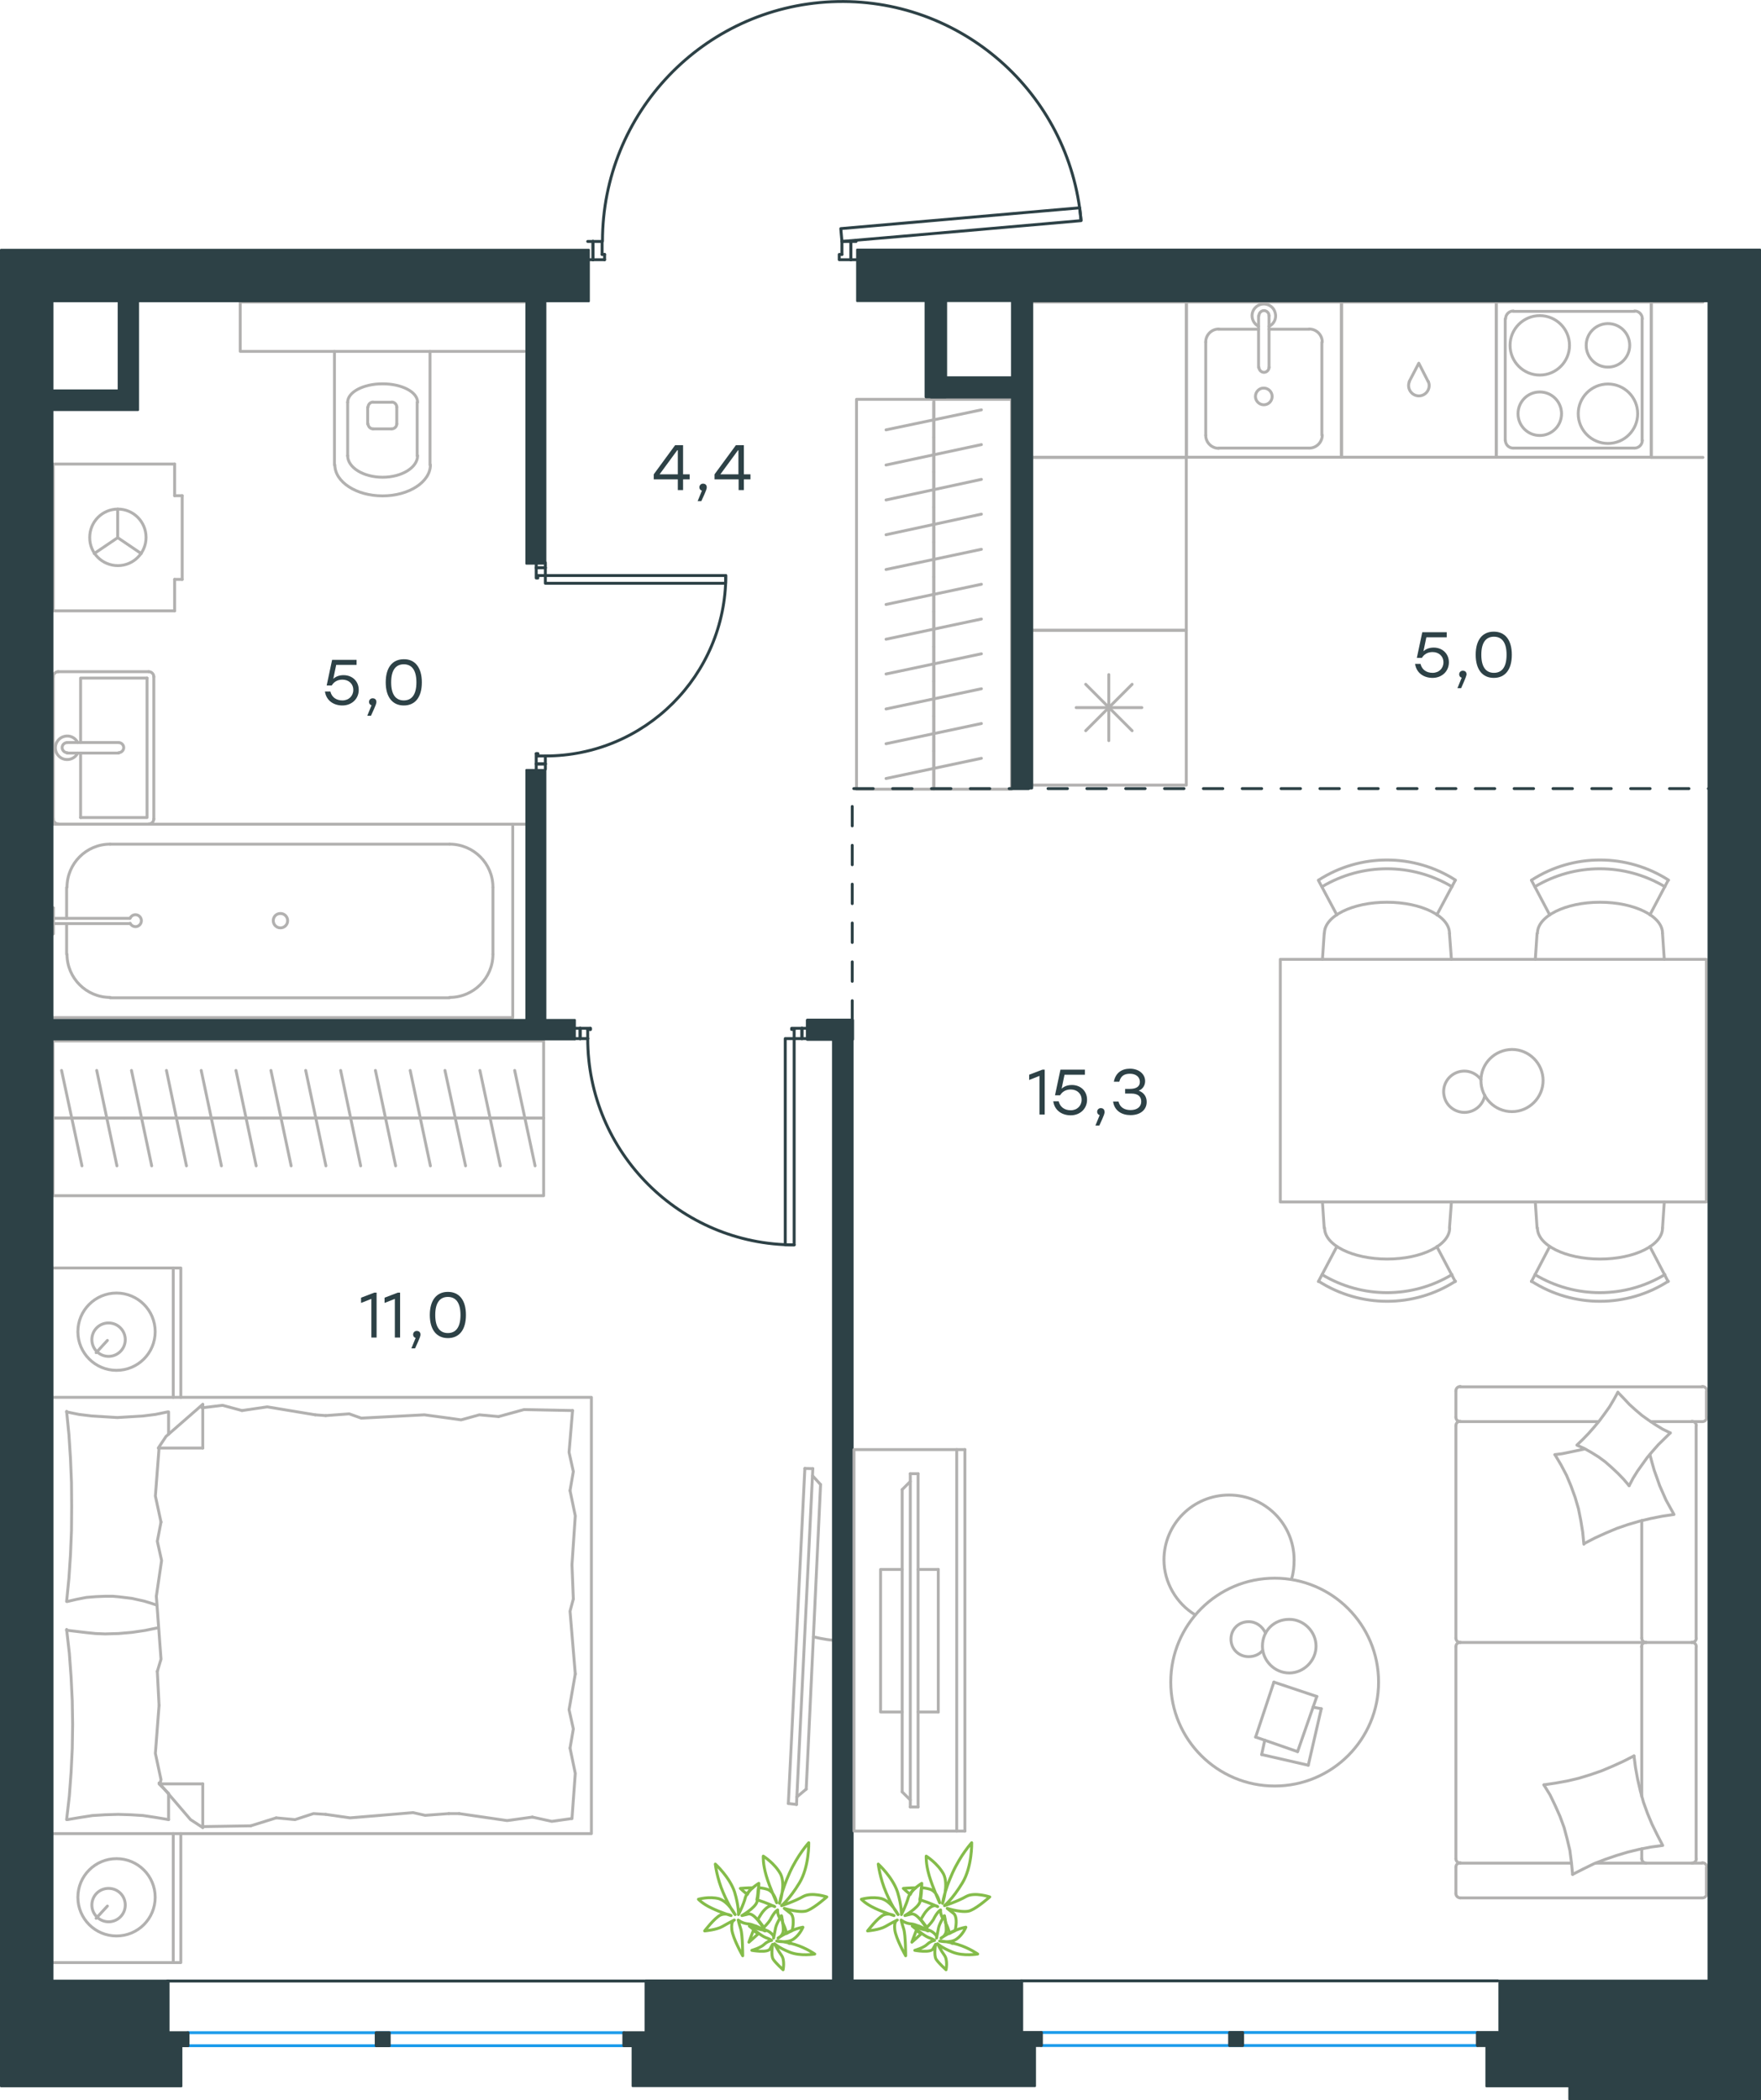 <?xml version="1.0" encoding="utf-8"?>
<!-- Generator: Adobe Illustrator 26.5.0, SVG Export Plug-In . SVG Version: 6.00 Build 0)  -->
<svg version="1.1" id="Слой_1" xmlns="http://www.w3.org/2000/svg" xmlns:xlink="http://www.w3.org/1999/xlink" x="0px" y="0px"
	 viewBox="0 0 906.7 1081.2" style="enable-background:new 0 0 906.7 1081.2;" xml:space="preserve">
<style type="text/css">
	.st0{fill:none;stroke:#B2B1B0;stroke-width:1.5;stroke-linecap:round;stroke-linejoin:round;stroke-miterlimit:22.926;}
	.st1{fill:none;stroke:#2D4146;stroke-width:1.5;stroke-linecap:round;stroke-linejoin:round;stroke-miterlimit:22.926;}
	.st2{fill:none;stroke:#1D9CEB;stroke-width:1.5;stroke-linecap:round;stroke-linejoin:round;stroke-miterlimit:22.926;}
	
		.st3{fill:none;stroke:#2D4146;stroke-width:1.5;stroke-linecap:round;stroke-linejoin:round;stroke-miterlimit:22.926;stroke-dasharray:10,10;}
	.st4{fill:#2D4146;}
	.st5{fill:#2D4146;stroke:#2D4146;stroke-linecap:round;stroke-linejoin:round;stroke-miterlimit:10;}
	.st6{fill:none;stroke:#84BC4A;stroke-width:1.5;stroke-linecap:round;stroke-linejoin:round;stroke-miterlimit:22.926;}
</style>
<g>
	<path class="st0" d="M418.8,842.7c4.6,1.1,9.1,1.9,13.6,1.9"/>
	<line class="st0" x1="410.1" y1="929" x2="418.5" y2="756.1"/>
	<line class="st0" x1="414.4" y1="756" x2="405.9" y2="928.5"/>
	<line class="st0" x1="405.9" y1="928.5" x2="410.1" y2="929"/>
	<line class="st0" x1="422.5" y1="764.3" x2="415.1" y2="921.1"/>
	<line class="st0" x1="418.4" y1="759.8" x2="422.5" y2="764.3"/>
	<line class="st0" x1="415.1" y1="921.1" x2="410.2" y2="925.2"/>
	<line class="st0" x1="414.4" y1="756" x2="418.5" y2="756.1"/>
</g>
<rect x="531.1" y="155.5" class="st0" width="79.7" height="79.9"/>
<line class="st0" x1="627.4" y1="169.5" x2="648" y2="169.5"/>
<path class="st0" d="M646.4,204.1c0,2.4,2,4.3,4.3,4.3c2.4,0,4.3-1.9,4.3-4.3c0-2.4-2-4.3-4.3-4.3
	C648.4,199.7,646.4,201.7,646.4,204.1"/>
<path class="st0" d="M648.2,189.1c0,1.4,1.2,2.6,2.6,2.6c1.4,0,2.6-1.2,2.6-2.6"/>
<line class="st0" x1="648" y1="162.6" x2="648" y2="189.2"/>
<path class="st0" d="M653.4,162.5c0-1.4-1.2-2.6-2.6-2.6c-1.4,0-2.6,1.2-2.6,2.6"/>
<line class="st0" x1="653.4" y1="162.6" x2="653.4" y2="189.2"/>
<path class="st0" d="M653.4,168c2.6-1.2,3.9-4.1,3.2-6.8c-0.6-2.8-3.1-4.7-5.9-4.7c-2.8,0-5.3,2-5.9,4.7c-0.6,2.7,0.7,5.5,3.2,6.8"
	/>
<path class="st0" d="M627.5,169.4c-3.7,0-6.7,3-6.7,6.7"/>
<path class="st0" d="M680.8,176.1c0-3.7-3-6.7-6.7-6.7"/>
<path class="st0" d="M620.8,224.1c0,3.7,3,6.7,6.7,6.7"/>
<path class="st0" d="M674.1,230.7c3.7,0,6.7-3,6.7-6.7"/>
<line class="st0" x1="620.8" y1="176.1" x2="620.8" y2="224.1"/>
<line class="st0" x1="627.4" y1="230.7" x2="674" y2="230.7"/>
<line class="st0" x1="680.6" y1="224.1" x2="680.6" y2="176.1"/>
<line class="st0" x1="674" y1="169.5" x2="653.4" y2="169.5"/>
<rect x="610.9" y="155.5" class="st0" width="79.8" height="79.9"/>
<path class="st0" d="M725.7,196.4c-1,2.2-0.3,4.8,1.6,6.3c1.9,1.5,4.6,1.5,6.5,0c1.9-1.5,2.6-4.1,1.6-6.3"/>
<polyline class="st0" points="725.6,196.4 730.5,187 735.3,196.4 "/>
<rect x="690.7" y="155.5" class="st0" width="79.7" height="79.9"/>
<path class="st0" d="M812.6,213c0,8.5,6.9,15.3,15.3,15.3c8.5,0,15.3-6.9,15.3-15.3c0-8.5-6.9-15.3-15.3-15.3
	C819.4,197.7,812.6,204.6,812.6,213"/>
<path class="st0" d="M781.6,213c0,6.2,5,11.2,11.2,11.2c6.2,0,11.2-5,11.2-11.2c0-6.2-5-11.2-11.2-11.2
	C786.6,201.8,781.6,206.8,781.6,213"/>
<path class="st0" d="M777.5,177.8c0,8.5,6.9,15.3,15.3,15.3c8.5,0,15.3-6.9,15.3-15.3c0-8.5-6.9-15.3-15.3-15.3
	C784.4,162.5,777.5,169.3,777.5,177.8"/>
<path class="st0" d="M816.7,177.8c0,6.2,5,11.2,11.2,11.2c6.2,0,11.2-5.1,11.2-11.2c0-6.2-5-11.2-11.2-11.2
	C821.7,166.6,816.7,171.6,816.7,177.8"/>
<path class="st0" d="M775.1,226.7c0,2.2,1.8,4,4,4"/>
<path class="st0" d="M841.6,230.7c2.2,0,4-1.8,4-4"/>
<path class="st0" d="M779.2,160.1c-2.2,0-4,1.8-4,4"/>
<path class="st0" d="M845.6,164.1c0-2.2-1.8-4-4-4"/>
<line class="st0" x1="779.1" y1="230.7" x2="841.5" y2="230.7"/>
<line class="st0" x1="775" y1="164.2" x2="775" y2="226.8"/>
<line class="st0" x1="841.5" y1="160.3" x2="779.1" y2="160.3"/>
<line class="st0" x1="845.5" y1="226.8" x2="845.5" y2="164.2"/>
<rect x="770.4" y="155.5" class="st0" width="79.8" height="79.9"/>
<polyline class="st0" points="876.8,155.5 850.2,155.5 850.2,235.5 876.8,235.5 "/>
<line class="st0" x1="582.9" y1="352.3" x2="559" y2="376.2"/>
<line class="st0" x1="582.9" y1="376.2" x2="559" y2="352.3"/>
<line class="st0" x1="570.9" y1="347.3" x2="570.9" y2="381.3"/>
<line class="st0" x1="587.9" y1="364.3" x2="554.1" y2="364.3"/>
<rect x="531.1" y="324.5" class="st0" width="79.7" height="79.7"/>
<rect x="531.1" y="235.5" class="st0" width="79.7" height="89"/>
<line class="st0" x1="821.6" y1="959.2" x2="876.4" y2="959.2"/>
<line class="st0" x1="845.3" y1="847.8" x2="845.3" y2="924.9"/>
<line class="st0" x1="850" y1="731.9" x2="876.4" y2="731.9"/>
<polyline class="st0" points="860,737.7 856.1,735.8 852.5,733.6 848.9,731.2 845.4,728.7 842.1,725.9 839,723.1 836,719.9 
	833,716.8 "/>
<polyline class="st0" points="815.8,746 812.1,746.8 808.3,747.6 804.4,748.4 800.6,748.9 "/>
<polyline class="st0" points="838.8,764.9 840.8,761.1 843.1,757.4 845.6,753.9 848.1,750.4 850.9,747.1 853.8,743.8 860,737.7 "/>
<polyline class="st0" points="809.7,965 815.2,962.2 820.7,959.5 826.4,957.3 832.2,955.3 838.2,953.5 844,952.1 850.1,950.9 
	856.1,950.1 853.3,944.7 850.6,939.2 848.3,933.7 846.2,927.9 844.6,922.1 843.2,916.1 842.1,910.1 841.3,904 "/>
<polyline class="st0" points="800.6,748.9 803.7,754.1 806.6,759.6 808.9,765.1 811,770.9 812.7,776.7 813.9,782.7 814.9,788.8 
	815.5,795 "/>
<polyline class="st0" points="815.8,794.6 821.2,791.8 826.7,789.3 832.4,786.9 838.2,784.9 844,783.2 849.8,781.8 855.8,780.6 
	861.9,779.7 857.8,772.3 854.5,764.8 853.1,760.8 851.7,756.9 850.6,753 849.5,748.9 "/>
<polyline class="st0" points="794.9,918.9 798.1,924.1 800.7,929.5 803.2,935.1 805.3,940.8 806.9,946.8 808.3,952.7 809.1,958.9 
	809.7,965 "/>
<polyline class="st0" points="833,716.8 830.9,720.6 828.7,724.3 826.2,727.8 823.7,731.2 820.9,734.6 818,737.9 815.1,740.9 
	811.9,744 815.7,745.7 819.4,747.8 823.1,750.1 826.5,752.6 829.8,755.5 833,758.5 836,761.6 838.8,764.9 "/>
<polyline class="st0" points="841.3,904 835.8,906.8 830.3,909.3 824.6,911.7 818.8,913.7 812.9,915.5 807,916.9 800.9,918 
	794.9,918.9 "/>
<path class="st0" d="M845.3,843.3c0,1.3,1,2.3,2.3,2.3"/>
<line class="st0" x1="845.3" y1="843.4" x2="845.3" y2="782.8"/>
<path class="st0" d="M845.3,956.9c0,1.2,1,2.3,2.3,2.3"/>
<path class="st0" d="M847.5,845.5c-1.3,0-2.3,1-2.3,2.3"/>
<line class="st0" x1="845.3" y1="951.8" x2="845.3" y2="957"/>
<path class="st0" d="M873.4,734c0-1.3-1-2.3-2.3-2.3"/>
<path class="st0" d="M751.9,731.7c-1.3,0-2.3,1-2.3,2.3"/>
<path class="st0" d="M871.1,845.6c1.3,0,2.3-1,2.3-2.3"/>
<path class="st0" d="M749.6,843.3c0,1.3,1,2.3,2.3,2.3"/>
<line class="st0" x1="873.3" y1="843.4" x2="873.3" y2="734.1"/>
<line class="st0" x1="749.6" y1="734.1" x2="749.6" y2="843.4"/>
<path class="st0" d="M871.1,959.2c1.3,0,2.3-1,2.3-2.3"/>
<path class="st0" d="M749.6,956.9c0,1.2,1,2.3,2.3,2.3"/>
<path class="st0" d="M878.8,961.3c0-1.3-1-2.3-2.3-2.3"/>
<path class="st0" d="M873.4,847.8c0-1.3-1-2.3-2.3-2.3"/>
<path class="st0" d="M751.9,845.5c-1.3,0-2.3,1-2.3,2.3"/>
<path class="st0" d="M751.9,713.8c-1.3,0-2.3,1-2.3,2.3"/>
<path class="st0" d="M749.6,729.6c0,1.3,1,2.3,2.3,2.3"/>
<path class="st0" d="M878.8,716.1c0-1.3-1-2.3-2.3-2.3"/>
<path class="st0" d="M876.5,731.9c1.3,0,2.3-1,2.3-2.3"/>
<path class="st0" d="M876.5,977.1c1.3,0,2.3-1,2.3-2.3"/>
<path class="st0" d="M751.9,959c-1.3,0-2.3,1-2.3,2.3"/>
<path class="st0" d="M749.6,974.8c0,1.3,1,2.3,2.3,2.3"/>
<line class="st0" x1="873.3" y1="847.8" x2="873.3" y2="957"/>
<line class="st0" x1="751.8" y1="845.6" x2="871" y2="845.6"/>
<line class="st0" x1="749.6" y1="957" x2="749.6" y2="847.8"/>
<line class="st0" x1="876.4" y1="714" x2="751.8" y2="714"/>
<line class="st0" x1="749.6" y1="716.2" x2="749.6" y2="729.7"/>
<line class="st0" x1="751.8" y1="731.9" x2="822.9" y2="731.9"/>
<line class="st0" x1="878.6" y1="729.7" x2="878.6" y2="716.2"/>
<line class="st0" x1="808.9" y1="959.2" x2="751.8" y2="959.2"/>
<line class="st0" x1="749.6" y1="961.4" x2="749.6" y2="974.9"/>
<line class="st0" x1="751.8" y1="977.1" x2="876.4" y2="977.1"/>
<line class="st0" x1="878.6" y1="974.9" x2="878.6" y2="961.4"/>
<line class="st0" x1="433.2" y1="830.9" x2="435.1" y2="830.9"/>
<line class="st0" x1="104.4" y1="940.4" x2="129.1" y2="940"/>
<polyline class="st0" points="81.9,878 80,902.7 82.9,916.2 82.4,918.4 "/>
<polyline class="st0" points="81.9,745.5 80,770.2 82.9,783.6 "/>
<polyline class="st0" points="80.5,821.8 82.9,854.2 81,860.5 "/>
<polyline class="st0" points="82.9,783.6 81,793.5 83.2,803.4 80.5,821.8 "/>
<line class="st0" x1="81" y1="860.5" x2="81.9" y2="878"/>
<polyline class="st0" points="86.8,936.8 80.3,935.7 73.7,934.7 67.3,934.3 60.8,934.1 54.1,934.3 47.6,934.7 41.2,935.7 
	34.7,936.8 "/>
<polyline class="st0" points="34.3,936.8 35.7,924.7 36.6,912.6 37.2,900.3 37.4,887.9 37.2,875.6 36.6,863.3 35.7,851.1 
	34.3,838.9 "/>
<polyline class="st0" points="162.3,728.4 137.6,724.3 124.6,726.2 "/>
<polyline class="st0" points="124.6,726.2 114.6,723.5 104.7,724.7 103.9,724.7 "/>
<line class="st0" x1="167.7" y1="728.8" x2="162.3" y2="728.4"/>
<polyline class="st0" points="231.1,730.1 218.5,728.4 186,730.1 179.8,727.9 167.7,728.8 "/>
<polyline class="st0" points="294.8,726.2 269.8,725.7 256.7,729.3 "/>
<polyline class="st0" points="256.7,729.3 246.8,728.4 237.4,731 231.1,730.1 "/>
<polyline class="st0" points="236.4,933.7 261.1,937.3 274.1,935.5 "/>
<polyline class="st0" points="274.1,935.5 284.1,937.7 294,936.3 "/>
<line class="st0" x1="231.1" y1="933.7" x2="236.4" y2="933.7"/>
<polyline class="st0" points="167.7,934.1 180.2,935.9 212.7,933.2 218.9,934.6 231.1,933.7 "/>
<line class="st0" x1="129.1" y1="940" x2="142.2" y2="935.9"/>
<polyline class="st0" points="142.2,935.9 151.9,936.8 161.4,933.7 167.7,934.1 "/>
<polyline class="st0" points="34.3,839.3 44.3,840.5 49.2,841 54.1,841.2 61,841 67.9,840.4 74.7,839.4 81.5,838 "/>
<polyline class="st0" points="34.3,726.9 40.7,728.2 47.3,729 53.9,729.4 60.4,729.8 67,729.4 73.6,729 80,728.2 86.3,726.9 "/>
<polyline class="st0" points="80.8,826.4 77.5,825.3 74.2,824.3 67.9,822.9 61.3,822.1 58,821.8 54.5,821.8 49.5,822 44.5,822.4 
	39.4,823.4 34.7,824.5 "/>
<polyline class="st0" points="34.3,824.5 35.5,812.4 36.3,800.3 36.8,788 36.9,775.6 36.8,763.3 36.3,751 35.5,738.7 34.3,726.6 "/>
<polyline class="st0" points="294.5,805.6 296.2,780.4 293.5,767.4 "/>
<polyline class="st0" points="293.5,767.4 295.2,757.6 293,747.7 294.8,726.2 "/>
<polyline class="st0" points="294.5,936.3 296.2,913 293.5,900 "/>
<polyline class="st0" points="296.2,861.8 293.5,829.5 295.2,823.2 "/>
<polyline class="st0" points="293.5,900 295.2,890.1 293,880.2 296.2,861.8 "/>
<line class="st0" x1="295.2" y1="823.2" x2="294.5" y2="805.6"/>
<line class="st0" x1="104.4" y1="723" x2="104.4" y2="745.5"/>
<polyline class="st0" points="81.9,917.9 98.1,936.8 104.4,940.9 "/>
<line class="st0" x1="81.9" y1="745.5" x2="104.4" y2="745.5"/>
<line class="st0" x1="86.8" y1="936.8" x2="86.8" y2="923.7"/>
<polyline class="st0" points="104.4,723 85.5,739.5 81.5,745.5 "/>
<line class="st0" x1="104.4" y1="940.9" x2="104.4" y2="918.4"/>
<polyline class="st0" points="86.8,923.3 81.9,918.4 104.4,918.4 "/>
<line class="st0" x1="86.8" y1="738.4" x2="86.8" y2="726.9"/>
<line class="st0" x1="55.3" y1="981.3" x2="49.5" y2="987.6"/>
<path class="st0" d="M55.9,989.4c4.7,0,8.6-3.8,8.6-8.6c0-4.8-3.8-8.6-8.6-8.6s-8.6,3.8-8.6,8.6C47.3,985.5,51.2,989.4,55.9,989.4"
	/>
<path class="st0" d="M60,996.7c11,0,19.9-8.9,19.9-19.9c0-11-8.9-19.9-19.9-19.9c-11,0-19.9,8.9-19.9,19.9
	C40.1,987.8,49,996.7,60,996.7"/>
<line class="st0" x1="55.3" y1="690.1" x2="49.5" y2="696.4"/>
<path class="st0" d="M55.9,698.3c4.7,0,8.6-3.8,8.6-8.6c0-4.7-3.8-8.6-8.6-8.6s-8.6,3.8-8.6,8.6C47.3,694.5,51.2,698.3,55.9,698.3"
	/>
<path class="st0" d="M60,705.5c11,0,19.9-8.9,19.9-19.9c0-11-8.9-19.9-19.9-19.9c-11,0-19.9,8.9-19.9,19.9
	C40.1,696.6,49,705.5,60,705.5"/>
<line class="st0" x1="89.2" y1="944" x2="89.2" y2="1010.4"/>
<line class="st0" x1="89.2" y1="652.8" x2="89.2" y2="719.4"/>
<polyline class="st0" points="26.7,944 26.7,1010.4 93.1,1010.4 93.1,944 "/>
<polyline class="st0" points="26.7,719.4 26.7,652.8 93.1,652.8 93.1,719.4 "/>
<rect x="26.7" y="719.4" class="st0" width="277.8" height="224.6"/>
<line class="st0" x1="279.3" y1="575.6" x2="261.4" y2="575.6"/>
<line class="st0" x1="265" y1="551.1" x2="275.5" y2="600.2"/>
<line class="st0" x1="261.4" y1="575.6" x2="243.3" y2="575.6"/>
<line class="st0" x1="247.1" y1="551.1" x2="257.6" y2="600.2"/>
<line class="st0" x1="243.3" y1="575.6" x2="225.4" y2="575.6"/>
<line class="st0" x1="229.1" y1="551.1" x2="239.7" y2="600.2"/>
<line class="st0" x1="225.4" y1="575.6" x2="207.4" y2="575.6"/>
<line class="st0" x1="211.2" y1="551.1" x2="221.6" y2="600.2"/>
<line class="st0" x1="207.4" y1="575.6" x2="189.5" y2="575.6"/>
<line class="st0" x1="193.3" y1="551.1" x2="203.7" y2="600.2"/>
<line class="st0" x1="189.5" y1="575.6" x2="171.6" y2="575.6"/>
<line class="st0" x1="175.4" y1="551.1" x2="185.7" y2="600.2"/>
<line class="st0" x1="171.6" y1="575.6" x2="153.6" y2="575.6"/>
<line class="st0" x1="157.4" y1="551.1" x2="167.8" y2="600.2"/>
<line class="st0" x1="153.6" y1="575.6" x2="135.7" y2="575.6"/>
<line class="st0" x1="139.5" y1="551.1" x2="149.9" y2="600.2"/>
<line class="st0" x1="279.9" y1="575.6" x2="27.3" y2="575.6"/>
<line class="st0" x1="135.7" y1="575.6" x2="117.7" y2="575.6"/>
<line class="st0" x1="121.5" y1="551.1" x2="131.9" y2="600.2"/>
<line class="st0" x1="117.7" y1="575.6" x2="99.8" y2="575.6"/>
<line class="st0" x1="103.6" y1="551.1" x2="114" y2="600.2"/>
<line class="st0" x1="99.8" y1="575.6" x2="81.9" y2="575.6"/>
<line class="st0" x1="85.7" y1="551.1" x2="96" y2="600.2"/>
<line class="st0" x1="81.9" y1="575.6" x2="64" y2="575.6"/>
<line class="st0" x1="67.7" y1="551.1" x2="78.1" y2="600.2"/>
<line class="st0" x1="64" y1="575.6" x2="46" y2="575.6"/>
<line class="st0" x1="49.8" y1="551.1" x2="60.2" y2="600.2"/>
<line class="st0" x1="46" y1="575.6" x2="28.1" y2="575.6"/>
<line class="st0" x1="31.7" y1="551.1" x2="42.2" y2="600.2"/>
<rect x="27.3" y="535.9" class="st0" width="252.6" height="79.7"/>
<path class="st0" d="M680.7,656.2c20.6,12.4,46.3,12.4,66.9,0"/>
<path class="st0" d="M678.9,659.6c21.5,13.8,49.1,13.8,70.5,0"/>
<line class="st0" x1="688.3" y1="641.8" x2="678.8" y2="659.8"/>
<line class="st0" x1="739.8" y1="641.8" x2="749.3" y2="659.8"/>
<line class="st0" x1="746.3" y1="632.2" x2="747.3" y2="618.9"/>
<line class="st0" x1="681.8" y1="632.2" x2="680.9" y2="618.9"/>
<path class="st0" d="M682,632.2c0,8.8,14.4,16,32.2,16c17.8,0,32.2-7.1,32.2-16"/>
<path class="st0" d="M747.6,456.5c-20.6-12.3-46.3-12.3-66.9,0"/>
<path class="st0" d="M749.4,453.1c-21.5-13.8-49.1-13.8-70.5,0"/>
<line class="st0" x1="688.3" y1="471" x2="678.8" y2="453.2"/>
<line class="st0" x1="739.8" y1="471" x2="749.3" y2="453.2"/>
<line class="st0" x1="746.3" y1="480.6" x2="747.3" y2="493.9"/>
<line class="st0" x1="681.8" y1="480.6" x2="680.9" y2="493.9"/>
<path class="st0" d="M746.3,480.5c0-8.8-14.4-16-32.2-16c-17.8,0-32.2,7.2-32.2,16"/>
<path class="st0" d="M857.2,456.5c-20.6-12.3-46.3-12.3-66.9,0"/>
<path class="st0" d="M859.1,453.1c-21.5-13.8-49.1-13.8-70.5,0"/>
<line class="st0" x1="849.5" y1="471" x2="858.9" y2="453.2"/>
<line class="st0" x1="797.9" y1="471" x2="788.5" y2="453.2"/>
<line class="st0" x1="791.4" y1="480.6" x2="790.5" y2="493.9"/>
<line class="st0" x1="856" y1="480.6" x2="856.9" y2="493.9"/>
<path class="st0" d="M856,480.5c0-8.8-14.4-16-32.2-16c-17.8,0-32.2,7.2-32.2,16"/>
<path class="st0" d="M790.3,656.2c20.6,12.4,46.3,12.4,66.9,0"/>
<path class="st0" d="M788.5,659.6c21.5,13.8,49.1,13.8,70.5,0"/>
<line class="st0" x1="797.9" y1="641.8" x2="788.5" y2="659.8"/>
<line class="st0" x1="849.5" y1="641.8" x2="858.9" y2="659.8"/>
<line class="st0" x1="856" y1="632.2" x2="856.9" y2="618.9"/>
<line class="st0" x1="791.4" y1="632.2" x2="790.5" y2="618.9"/>
<path class="st0" d="M791.6,632.2c0,8.8,14.4,16,32.2,16c17.8,0,32.2-7.1,32.2-16"/>
<path class="st0" d="M762.5,555.8c-3-4.1-8.4-5.5-13-3.4c-4.6,2.1-7.1,7.1-5.9,12.1c1.1,4.9,5.6,8.3,10.7,8.2
	c5.1-0.2,9.3-3.8,10.2-8.8"/>
<path class="st0" d="M762.5,556.3c0,8.8,7.1,16,16,16c8.8,0,16-7.2,16-16c0-8.8-7.2-16-16-16C769.6,540.4,762.5,547.5,762.5,556.3"
	/>
<rect x="659.2" y="493.9" class="st0" width="219.4" height="124.9"/>
<line class="st0" x1="480.8" y1="404.6" x2="480.8" y2="386.7"/>
<line class="st0" x1="505.3" y1="390.4" x2="456.2" y2="400.8"/>
<line class="st0" x1="480.8" y1="386.7" x2="480.8" y2="368.7"/>
<line class="st0" x1="505.3" y1="372.5" x2="456.2" y2="382.9"/>
<line class="st0" x1="480.8" y1="368.7" x2="480.8" y2="350.8"/>
<line class="st0" x1="505.3" y1="354.6" x2="456.2" y2="365"/>
<line class="st0" x1="480.8" y1="350.8" x2="480.8" y2="332.9"/>
<line class="st0" x1="505.3" y1="336.6" x2="456.2" y2="347"/>
<line class="st0" x1="480.8" y1="332.9" x2="480.8" y2="314.9"/>
<line class="st0" x1="505.3" y1="318.7" x2="456.2" y2="329.1"/>
<line class="st0" x1="480.8" y1="406.3" x2="480.8" y2="205.6"/>
<line class="st0" x1="480.8" y1="314.9" x2="480.8" y2="297"/>
<line class="st0" x1="505.3" y1="300.8" x2="456.2" y2="311.2"/>
<line class="st0" x1="480.8" y1="297" x2="480.8" y2="279.1"/>
<line class="st0" x1="505.3" y1="282.8" x2="456.2" y2="293.2"/>
<line class="st0" x1="480.8" y1="279.1" x2="480.8" y2="261.1"/>
<line class="st0" x1="505.3" y1="264.7" x2="456.2" y2="275.3"/>
<line class="st0" x1="480.8" y1="261.1" x2="480.8" y2="243"/>
<line class="st0" x1="505.3" y1="246.8" x2="456.2" y2="257.4"/>
<line class="st0" x1="480.8" y1="243" x2="480.8" y2="225.1"/>
<line class="st0" x1="505.3" y1="228.9" x2="456.2" y2="239.4"/>
<line class="st0" x1="480.8" y1="225.1" x2="480.8" y2="207.2"/>
<line class="st0" x1="505.3" y1="211" x2="456.2" y2="221.3"/>
<rect x="441" y="205.6" class="st0" width="79.8" height="200.7"/>
<line class="st1" x1="280.8" y1="393.3" x2="280.8" y2="396"/>
<polyline class="st1" points="280.8,289.7 280.8,292.3 280.8,296.3 "/>
<line class="st1" x1="280.8" y1="389.2" x2="280.8" y2="393.3"/>
<path class="st1" d="M280.8,389.2c51.3,0,92.9-41.6,92.9-92.9"/>
<line class="st1" x1="276.1" y1="393.3" x2="276.1" y2="388"/>
<line class="st1" x1="276.1" y1="292.3" x2="276.1" y2="289.7"/>
<line class="st1" x1="280.8" y1="296.3" x2="276.9" y2="296.3"/>
<polyline class="st1" points="276.1,292.3 276.1,297.6 276.9,297.6 276.9,296.3 "/>
<line class="st1" x1="276.9" y1="389.2" x2="276.9" y2="388"/>
<line class="st1" x1="276.1" y1="396" x2="276.1" y2="393.3"/>
<line class="st1" x1="280.8" y1="389.2" x2="276.9" y2="389.2"/>
<line class="st1" x1="276.9" y1="388" x2="276.1" y2="388"/>
<line class="st1" x1="280.8" y1="292.3" x2="276.1" y2="292.3"/>
<line class="st1" x1="280.8" y1="393.3" x2="276.1" y2="393.3"/>
<line class="st1" x1="280.8" y1="292.3" x2="276.1" y2="292.3"/>
<line class="st1" x1="280.8" y1="393.3" x2="276.1" y2="393.3"/>
<polygon class="st1" points="373.6,296.3 373.6,300.3 344.6,300.3 280.8,300.3 280.8,296.3 310,296.3 "/>
<line class="st1" x1="298.7" y1="534.7" x2="296" y2="534.7"/>
<polyline class="st1" points="415.6,534.7 412.9,534.7 408.9,534.7 "/>
<line class="st1" x1="302.6" y1="534.7" x2="298.7" y2="534.7"/>
<path class="st1" d="M302.6,534.6c0,58.7,47.6,106.3,106.3,106.3"/>
<line class="st1" x1="298.7" y1="529.4" x2="304" y2="529.4"/>
<line class="st1" x1="412.9" y1="529.4" x2="415.6" y2="529.4"/>
<line class="st1" x1="408.9" y1="534.7" x2="408.9" y2="530"/>
<polyline class="st1" points="412.9,529.4 407.6,529.4 407.6,530 408.9,530 "/>
<line class="st1" x1="302.6" y1="530" x2="304" y2="530"/>
<line class="st1" x1="296" y1="529.4" x2="298.7" y2="529.4"/>
<line class="st1" x1="302.6" y1="534.7" x2="302.6" y2="530"/>
<line class="st1" x1="304" y1="530" x2="304" y2="529.4"/>
<line class="st1" x1="412.9" y1="534.7" x2="412.9" y2="529.4"/>
<line class="st1" x1="298.7" y1="534.7" x2="298.7" y2="529.4"/>
<line class="st1" x1="412.9" y1="534.7" x2="412.9" y2="529.4"/>
<line class="st1" x1="298.7" y1="534.7" x2="298.7" y2="529.4"/>
<polygon class="st1" points="408.9,640.9 404.3,640.9 404.3,611.7 404.3,534.7 408.9,534.7 408.9,563.9 "/>
<line class="st1" x1="305.3" y1="124.3" x2="302.6" y2="124.3"/>
<polyline class="st1" points="440.8,124.3 438.1,124.3 433.5,124.3 "/>
<line class="st1" x1="310" y1="124.3" x2="305.3" y2="124.3"/>
<path class="st1" d="M556.6,113.4C550.8,47.6,494.2-2,428.2,0.9c-66,2.9-118,57.2-118,123.3"/>
<line class="st1" x1="305.3" y1="133.7" x2="311.3" y2="133.7"/>
<line class="st1" x1="438.1" y1="133.7" x2="440.8" y2="133.7"/>
<line class="st1" x1="433.5" y1="124.3" x2="433.5" y2="131"/>
<polyline class="st1" points="438.1,133.7 432.1,133.7 432.1,131 433.5,131 "/>
<line class="st1" x1="310" y1="131" x2="311.3" y2="131"/>
<line class="st1" x1="302.6" y1="133.7" x2="305.3" y2="133.7"/>
<line class="st1" x1="310" y1="124.3" x2="310" y2="131"/>
<line class="st1" x1="311.3" y1="131" x2="311.3" y2="133.7"/>
<line class="st1" x1="438.1" y1="124.3" x2="438.1" y2="133.7"/>
<line class="st1" x1="305.3" y1="124.3" x2="305.3" y2="133.7"/>
<line class="st1" x1="438.1" y1="124.3" x2="438.1" y2="133.7"/>
<line class="st1" x1="305.3" y1="124.3" x2="305.3" y2="133.7"/>
<polygon class="st1" points="462.6,121.8 556.6,113.6 555.9,107 526.9,109.5 432.9,117.7 433.5,124.3 "/>
<rect x="476.8" y="152.3" class="st1" width="10.1" height="52"/>
<rect x="479.4" y="194.5" class="st1" width="49.5" height="9.9"/>
<rect x="521.3" y="153.2" class="st1" width="9.9" height="252.5"/>
<rect x="415.7" y="525.2" class="st1" width="23.3" height="9.9"/>
<g>
	<line class="st0" x1="34.3" y1="491.3" x2="34.3" y2="475.5"/>
	<path class="st0" d="M67,475.3c0.6,1.3,2.1,2,3.4,1.7c1.4-0.3,2.4-1.6,2.4-3c0-1.4-1-2.7-2.4-3c-1.4-0.3-2.8,0.4-3.4,1.7"/>
	<line class="st0" x1="27.5" y1="475.5" x2="66.9" y2="475.5"/>
	<line class="st0" x1="27.5" y1="472.8" x2="66.9" y2="472.8"/>
	<line class="st0" x1="27.5" y1="467.4" x2="24.7" y2="467.4"/>
	<polyline class="st0" points="27.5,467.4 27.5,480.8 24.7,480.8 	"/>
	<path class="st0" d="M140.7,474c0,2.1,1.7,3.7,3.7,3.7c2.1,0,3.7-1.7,3.7-3.7c0-2-1.6-3.7-3.7-3.7
		C142.3,470.3,140.7,471.9,140.7,474"/>
	<path class="st0" d="M34.5,491.3c0,12.3,10,22.2,22.2,22.2"/>
	<path class="st0" d="M56.7,434.6c-12.3,0-22.2,10-22.2,22.2"/>
	<path class="st0" d="M231.5,513.5c12.3,0,22.3-10,22.3-22.2"/>
	<path class="st0" d="M253.8,456.8c0-12.3-10-22.2-22.3-22.2"/>
	<line class="st0" x1="34.3" y1="456.9" x2="34.3" y2="472.8"/>
	<line class="st0" x1="56.7" y1="513.7" x2="231.4" y2="513.7"/>
	<line class="st0" x1="253.8" y1="491.3" x2="253.8" y2="456.9"/>
	<line class="st0" x1="231.4" y1="434.6" x2="56.7" y2="434.6"/>
	<polyline class="st0" points="24.7,523.9 264,523.9 264,424.3 24.7,424.3 	"/>
	<line class="st0" x1="41.5" y1="387.7" x2="41.5" y2="420.9"/>
	<polyline class="st0" points="41.5,382.3 41.5,349.1 75.7,349.1 	"/>
	<polyline class="st0" points="75.7,349.1 75.7,420.9 41.5,420.9 	"/>
	<path class="st0" d="M76.6,424.2c1.4,0,2.6-1.2,2.6-2.6"/>
	<path class="st0" d="M79.2,348.4c0-1.4-1.2-2.6-2.6-2.6"/>
	<path class="st0" d="M27.4,421.6c0,1.4,1.2,2.6,2.6,2.6"/>
	<path class="st0" d="M30,345.8c-1.4,0-2.6,1.2-2.6,2.6"/>
	<path class="st0" d="M61.1,387.5c1.4,0,2.6-1.2,2.6-2.6c0-1.4-1.2-2.6-2.6-2.6"/>
	<line class="st0" x1="34.5" y1="387.7" x2="61.1" y2="387.7"/>
	<path class="st0" d="M34.6,382.3c-1.4,0-2.6,1.1-2.6,2.6c0,1.4,1.2,2.6,2.6,2.6"/>
	<line class="st0" x1="34.5" y1="382.3" x2="61.1" y2="382.3"/>
	<path class="st0" d="M40,382.3c-1.2-2.5-4-3.9-6.8-3.2c-2.7,0.6-4.7,3.1-4.7,5.9c0,2.8,2,5.3,4.7,5.9c2.8,0.6,5.6-0.7,6.8-3.2"/>
	<line class="st0" x1="29.9" y1="424.3" x2="76.5" y2="424.3"/>
	<line class="st0" x1="79.2" y1="421.7" x2="79.2" y2="348.5"/>
	<line class="st0" x1="76.5" y1="345.8" x2="29.9" y2="345.8"/>
	<line class="st0" x1="27.4" y1="348.5" x2="27.4" y2="421.7"/>
	<line class="st0" x1="89.9" y1="298.3" x2="93.8" y2="298.3"/>
	<line class="st0" x1="89.9" y1="255.2" x2="93.8" y2="255.2"/>
	<line class="st0" x1="89.9" y1="314.5" x2="89.9" y2="298.3"/>
	<line class="st0" x1="89.9" y1="238.9" x2="89.9" y2="255.2"/>
	<polyline class="st0" points="48.5,285 60.6,276.8 72.7,285 	"/>
	<line class="st0" x1="60.6" y1="276.8" x2="60.6" y2="262.1"/>
	<path class="st0" d="M60.7,291.2c8,0,14.5-6.5,14.5-14.5c0-8.1-6.5-14.6-14.5-14.6c-8,0-14.5,6.5-14.5,14.6
		C46.1,284.7,52.6,291.2,60.7,291.2"/>
	<line class="st0" x1="27.4" y1="314.5" x2="89.9" y2="314.5"/>
	<line class="st0" x1="93.8" y1="298.3" x2="93.8" y2="255.2"/>
	<polyline class="st0" points="89.9,238.9 27.4,238.9 27.4,314.5 	"/>
	<path class="st0" d="M189.5,218.2c0,1.4,1.2,2.6,2.6,2.6"/>
	<path class="st0" d="M201.7,220.8c1.4,0,2.6-1.2,2.6-2.6"/>
	<path class="st0" d="M192.1,207c-1.4,0-2.6,1.2-2.6,2.6"/>
	<path class="st0" d="M204.3,209.6c0-1.4-1.2-2.6-2.6-2.6"/>
	<line class="st0" x1="189.3" y1="209.7" x2="189.3" y2="218.3"/>
	<line class="st0" x1="192" y1="220.8" x2="201.6" y2="220.8"/>
	<line class="st0" x1="204.3" y1="218.3" x2="204.3" y2="209.7"/>
	<line class="st0" x1="201.6" y1="207.1" x2="192" y2="207.1"/>
	<path class="st0" d="M215,207.1c0-5.3-8.1-9.5-18-9.5c-10,0-18,4.3-18,9.5"/>
	<line class="st0" x1="179" y1="234.7" x2="179" y2="207.1"/>
	<path class="st0" d="M179,234.6c0,6.1,8.1,11.1,18,11.1c9.9,0,18-5,18-11.1"/>
	<line class="st0" x1="214.8" y1="234.7" x2="214.8" y2="207.1"/>
	<path class="st0" d="M172.4,239.3c0,8.8,11,16,24.6,16c13.6,0,24.6-7.2,24.6-16"/>
	<line class="st0" x1="172.2" y1="239.4" x2="172.2" y2="180.9"/>
	<line class="st0" x1="221.4" y1="239.4" x2="221.4" y2="180.9"/>
	<polyline class="st0" points="270,155.5 123.7,155.5 123.7,180.9 270,180.9 	"/>
	<line class="st0" x1="264" y1="424.3" x2="271" y2="424.3"/>
</g>
<line class="st2" x1="321.2" y1="1053.2" x2="96.7" y2="1053.2"/>
<line class="st2" x1="321.2" y1="1046.5" x2="96.7" y2="1046.5"/>
<rect x="321.2" y="1046.5" class="st1" width="10.6" height="6.7"/>
<rect x="193.7" y="1046.5" class="st1" width="6.7" height="6.7"/>
<rect x="86.2" y="1046.5" class="st1" width="10.6" height="6.7"/>
<line class="st1" x1="331.8" y1="1019.9" x2="86.2" y2="1019.9"/>
<line class="st2" x1="760.7" y1="1053.1" x2="536.1" y2="1053.1"/>
<line class="st2" x1="760.7" y1="1046.4" x2="536.1" y2="1046.4"/>
<rect x="760.7" y="1046.4" class="st1" width="10.6" height="6.7"/>
<rect x="633.1" y="1046.4" class="st1" width="6.7" height="6.7"/>
<rect x="525.6" y="1046.4" class="st1" width="10.6" height="6.7"/>
<line class="st1" x1="771.2" y1="1019.8" x2="525.6" y2="1019.8"/>
<polyline class="st3" points="438.8,525.2 438.8,406 879.7,406 "/>
<g>
	<path class="st4" d="M355.1,246.8h-3.4v5.5H349v-5.5h-12.4v-2.6l11-15h4.1v15h3.4V246.8z M349,244.2v-12.4h-0.3l-9.1,12.4
		L349,244.2z"/>
	<path class="st4" d="M361.1,258h-1.9l2.2-5.4c-0.8-0.2-1.3-0.9-1.3-1.7c0-1.1,0.8-1.9,1.9-1.9c0.8,0,1.9,0.4,1.9,1.9
		C363.9,251.5,363.8,252.2,361.1,258z"/>
	<path class="st4" d="M386.4,246.8H383v5.5h-2.7v-5.5h-12.4v-2.6l11-15h4.1v15h3.4V246.8z M380.2,244.2v-12.4H380l-9.1,12.4
		L380.2,244.2z"/>
</g>
<g>
	<path class="st4" d="M746,341c0,4.7-3.7,8-8.4,8c-4.4,0-8.3-2.4-9-7.2h2.8c0.7,3,3.1,4.6,6.2,4.6c3.3,0,5.6-2.3,5.6-5.4
		c0-3.2-2.4-5.3-5.6-5.3c-2.6,0-4.4,1.2-5.5,3h-2.6l2.8-13.2h12.6v2.6h-10.5l-1.5,7.2c1.3-1.2,3-1.9,5.3-1.9
		C742.4,333.4,746,336.3,746,341z"/>
	<path class="st4" d="M752.3,354.3h-1.9l2.2-5.4c-0.8-0.2-1.3-0.9-1.3-1.7c0-1.1,0.8-1.9,1.9-1.9c0.8,0,1.9,0.4,1.9,1.9
		C755,347.8,754.9,348.5,752.3,354.3z"/>
	<path class="st4" d="M778.4,337.1c0,7.6-3.4,11.9-9.3,11.9c-5.8,0-9.3-4.3-9.3-11.9c0-7.7,3.5-11.9,9.3-11.9
		C775,325.2,778.4,329.5,778.4,337.1z M775.7,337.1c0-6.6-2.6-9.3-6.5-9.3s-6.5,2.7-6.5,9.3c0,6.6,2.6,9.3,6.5,9.3
		S775.7,343.7,775.7,337.1z"/>
</g>
<g>
	<path class="st4" d="M537.9,550.7v23.1h-2.7v-19.9l-5.3,2.1v-2.7l6.8-2.6H537.9z"/>
	<path class="st4" d="M559.7,566.2c0,4.7-3.7,8-8.4,8c-4.4,0-8.3-2.4-9-7.2h2.8c0.7,3,3.1,4.6,6.2,4.6c3.3,0,5.6-2.3,5.6-5.4
		c0-3.2-2.4-5.3-5.6-5.3c-2.6,0-4.4,1.2-5.5,3h-2.6l2.8-13.2h12.6v2.6h-10.5l-1.5,7.2c1.3-1.2,3-1.9,5.3-1.9
		C556.2,558.6,559.7,561.5,559.7,566.2z"/>
	<path class="st4" d="M566,579.5H564l2.2-5.4c-0.8-0.2-1.3-0.9-1.3-1.7c0-1.1,0.8-1.9,1.9-1.9c0.8,0,1.9,0.4,1.9,1.9
		C568.8,573,568.7,573.7,566,579.5z"/>
	<path class="st4" d="M590.4,567.3c0,4.2-3.4,6.8-8.3,6.8c-4.5,0-8.3-2.2-9-7h2.8c0.7,3.1,3.2,4.4,6.2,4.4c3.4,0,5.5-1.7,5.5-4.4
		c0-2.3-1.4-4.1-5.1-4.1h-3.2v-2.4h2.4c3.5,0,5.2-1.3,5.2-3.6c0-2.6-2.1-4.2-5.1-4.2c-2.8,0-4.7,1-5.5,4.1h-2.8
		c0.9-4.7,4.2-6.7,8.3-6.7c4.4,0,7.8,2.6,7.8,6.4c0,2.2-1.2,4.1-3.3,4.9C588.9,562.5,590.4,564.5,590.4,567.3z"/>
</g>
<g>
	<path class="st4" d="M193.9,665.5v23.1h-2.7v-19.9l-5.3,2.1v-2.7l6.8-2.6H193.9z"/>
	<path class="st4" d="M206,665.5v23.1h-2.7v-19.9l-5.3,2.1v-2.7l6.8-2.6H206z"/>
	<path class="st4" d="M213.7,694.2h-1.9l2.2-5.4c-0.8-0.2-1.3-0.9-1.3-1.7c0-1.1,0.8-1.9,1.9-1.9c0.8,0,1.9,0.4,1.9,1.9
		C216.5,687.7,216.4,688.4,213.7,694.2z"/>
	<path class="st4" d="M239.9,677c0,7.6-3.4,11.9-9.3,11.9c-5.8,0-9.3-4.3-9.3-11.9s3.5-11.9,9.3-11.9
		C236.5,665.1,239.9,669.4,239.9,677z M237.1,677c0-6.6-2.6-9.3-6.5-9.3s-6.5,2.7-6.5,9.3c0,6.6,2.6,9.3,6.5,9.3
		S237.1,683.6,237.1,677z"/>
</g>
<g>
	<path class="st4" d="M184.7,355.2c0,4.7-3.7,8-8.4,8c-4.4,0-8.3-2.4-9-7.2h2.8c0.7,3,3.1,4.6,6.2,4.6c3.3,0,5.6-2.3,5.6-5.4
		c0-3.2-2.4-5.3-5.6-5.3c-2.6,0-4.4,1.2-5.5,3h-2.6l2.8-13.2h12.6v2.6h-10.5l-1.5,7.2c1.3-1.2,3-1.9,5.3-1.9
		C181.2,347.6,184.7,350.5,184.7,355.2z"/>
	<path class="st4" d="M191,368.5h-1.9l2.2-5.4c-0.8-0.2-1.3-0.9-1.3-1.7c0-1.1,0.8-1.9,1.9-1.9c0.8,0,1.9,0.4,1.9,1.9
		C193.8,362,193.7,362.7,191,368.5z"/>
	<path class="st4" d="M217.2,351.3c0,7.6-3.4,11.9-9.3,11.9c-5.8,0-9.3-4.3-9.3-11.9c0-7.7,3.5-11.9,9.3-11.9
		C213.7,339.3,217.2,343.7,217.2,351.3z M214.4,351.3c0-6.6-2.6-9.3-6.5-9.3s-6.5,2.7-6.5,9.3c0,6.6,2.6,9.3,6.5,9.3
		S214.4,357.9,214.4,351.3z"/>
</g>
<rect x="193.7" y="1046.5" class="st5" width="6.7" height="6.7"/>
<rect x="633.1" y="1046.4" class="st5" width="6.7" height="6.7"/>
<polygon class="st5" points="526.3,1019.6 439,1019.6 439,535.1 439,530.2 439,525.2 415.7,525.2 415.7,535.1 428.9,535.1 
	428.9,1019.6 332.4,1019.6 332.4,1052.8 331.8,1052.8 331.8,1046.5 321.2,1046.5 321.2,1053.2 325.7,1053.2 325.7,1074 532.9,1074 
	532.9,1053.1 536.2,1053.1 536.2,1046.4 526.3,1046.4 "/>
<path class="st5" d="M280.8,290.2V155.1h22.4v-26.5h-26.6H0.5v26.5V201v10.1v288.2v10.1v510.3v54.4h92.9v-20.8h3.4v-6.7h-10v-0.3
	v-26.6H27V535.1H271h9.9H296v-10h-15.2V396.4H271v128.7H27v-314h34.1h5h5v-56h199.9v135.1H280.8z M61.1,201H27v-45.9h34.1V201z"/>
<path class="st5" d="M906.2,1080.8v-287V641.1V128.5h-26.6H441.3v26.5h35.5v49.3h2.7v0.1h41.8v201.2h9.9V155.1h348.5v486v152.7v33.4
	v192.5H772v33.2h-0.8v-6.4h-10.6v6.7h4.7v20.9H808v6.7H906.2z M521.3,194.5h-34.5v-39.5h34.5V194.5z"/>
<g>
	<line class="st0" x1="673.6" y1="908.8" x2="649.6" y2="903.3"/>
	<line class="st0" x1="649.6" y1="903.3" x2="651.2" y2="895.9"/>
	<line class="st0" x1="676" y1="878.9" x2="680.3" y2="879.7"/>
	<line class="st0" x1="680.3" y1="879.7" x2="673.6" y2="908.8"/>
	<line class="st0" x1="668.1" y1="901.8" x2="646.5" y2="894.3"/>
	<line class="st0" x1="646.5" y1="894.3" x2="655.9" y2="866"/>
	<line class="st0" x1="655.9" y1="866" x2="678" y2="873.4"/>
	<line class="st0" x1="678" y1="873.4" x2="668.1" y2="901.8"/>
	<ellipse class="st0" cx="656.3" cy="866" rx="53.5" ry="53.5"/>
	<path class="st0" d="M650,847.5c0,7.5,6.3,13.8,13.8,13.8c7.5,0,13.8-6.3,13.8-13.8s-6.3-13.8-13.8-13.8
		C655.9,833.7,650,839.6,650,847.5z"/>
	<path class="st0" d="M650,849.8c-1.6,2-4.3,3.1-7.1,3.1c-5.1,0-9.1-3.9-9.1-9c0-5.1,3.9-9,9.1-9c3.9,0,7.1,2.4,8.7,5.9"/>
	<path class="st0" d="M615.4,831.4c-9.8-5.9-16.1-16.9-16.1-28.3c0-18.5,15-33.4,33.5-33.4c18.5,0,33.5,14.9,33.5,33.4
		c0,3.3-0.3,6.6-1.3,9.8"/>
</g>
<g>
	<g>
		<line class="st0" x1="492.6" y1="942.7" x2="492.6" y2="746.3"/>
		<polyline class="st0" points="496.8,746.3 439.7,746.3 439.7,942.7 496.8,942.7 		"/>
		<line class="st0" x1="496.8" y1="942.7" x2="496.8" y2="746.3"/>
	</g>
	<g>
		<polyline class="st0" points="464.5,808 453.4,808 453.4,881.4 464.5,881.4 		"/>
		<line class="st0" x1="472.7" y1="881.4" x2="483.1" y2="881.4"/>
		<line class="st0" x1="483.1" y1="881.4" x2="483.1" y2="808"/>
		<line class="st0" x1="483.1" y1="808" x2="472.7" y2="808"/>
		<line class="st0" x1="472.7" y1="930.3" x2="468.7" y2="930.3"/>
		<line class="st0" x1="464.5" y1="766.9" x2="468.7" y2="762.7"/>
		<line class="st0" x1="468.7" y1="926.7" x2="464.5" y2="922.5"/>
		<line class="st0" x1="468.7" y1="758.7" x2="468.7" y2="930.3"/>
		<line class="st0" x1="472.7" y1="930.3" x2="472.7" y2="758.7"/>
		<line class="st0" x1="472.7" y1="758.7" x2="468.7" y2="758.7"/>
		<line class="st0" x1="464.5" y1="922.5" x2="464.5" y2="766.9"/>
	</g>
</g>
<g>
	<path class="st6" d="M486.3,981.1c0,0,4.1-3.3,9.2-11.7c5.1-8.4,4.8-20.7,4.8-20.7s-5.6,6.1-9.9,15.6c-4.3,9.5-5.1,15.6-5.1,15.6
		s3.3-9.5,0.5-15.1c-3.1-5.6-8.9-9.2-8.9-9.2s-0.3,3.8,1.5,10c1.8,6.1,5.4,14,5.4,14s-1-5.6-4.8-6.9c-1-0.3-2.8-0.8-4.6-0.8
		c-0.3,1.8-0.3,4.3-0.8,6.1c0.3,0.3,0.8,0.3,0.8,0.3c4.1,1.3,8.4,3.3,8.4,3.3s-2-2-5.6,2c-1,1-2,2.8-3.1,4.6c1,1.3,2.3,3.1,3.1,4.1
		c1.8-1.8,3.3-3.6,3.8-4.9c2-3.6,3.3-4.1,3.3-4.1s-0.3,1.8,1,4.1c0.5-0.8,0.8-1,0.8-1s0.3,1.5,0.8,3.6c0.8,1.5,1.5,3.3,2,5.4
		c0.8-0.5,1.5-0.8,2.6-1.3l0.3-0.3c0.8-3.6,0.8-7.4-0.8-8.7l-3.3-2.6c0,0,8.7,2.8,12.2,1c3.6-1.5,9.7-6.9,9.7-6.9s-7.7-2.6-12-0.3
		C492.9,979,486.3,981.1,486.3,981.1z M471.5,971.9c-3.3,0-6.4,0.3-6.4,0.3s1.5,1.5,3.6,3.1C469.5,973.6,470.2,972.6,471.5,971.9z
		 M472.8,991.5c-0.3,0.3-0.3,0.8-0.5,1c1,0.3,2.6,0.8,3.8,1l0.3-0.3C475.6,992.8,474.3,992,472.8,991.5z M471.8,993.8
		c-1.3,3.3-2.3,6.1-2.3,6.1s2.3-2,4.8-4.3C473.5,995.1,472.5,994.3,471.8,993.8z M489.9,999.7c0,0.3,0.3,0.8,0.3,0.8h0.3
		c0-0.3,0.3-0.5,0.3-1C490.1,999.7,490.1,999.7,489.9,999.7z"/>
	<path class="st6" d="M464.1,985.7c0,0,0.3-4.1-2-11.7c-2.6-7.7-9.9-14.3-9.9-14.3s0.8,7.2,4.1,14.8c3.3,7.7,6.1,11.2,6.1,11.2
		s-3.3-6.6-8.4-8.2c-5.1-1.3-10.5,0.3-10.5,0.3s2,2.3,6.9,4.6c4.8,2.3,9.9,3.8,9.9,3.8s-2.6-1.5-5.4-0.3c-3.1,1.5-8.2,8.2-8.2,8.2
		s6.1-0.5,9.2-2.3c3.1-1.8,6.1-3.3,6.1-3.3s-1.8,0.3-1.3,4.9c0.5,4.6,5.6,13.5,5.6,13.5s0-10.7-1-13.8c-1-3.1-1.3-4.6-1.3-4.6
		s2,1.8,5.4,2c2.6,0.3,5.6,2.3,7.7,3.3c0.3,0.3,0.8,0.3,0.8,0.3c-1-1.8-5.6-9.4-8.7-8.7l-3.3,0.8c0,0,6.6-3.8,7.7-6.9
		c1-3.1,1-9.7,1-9.7s-5.6,3.3-6.9,7.2C466.6,980.8,464.1,985.7,464.1,985.7z"/>
	<path class="st6" d="M482.7,1000.7c0,0,2,2,7.7,4.3c5.6,2.3,13,1,13,1s-4.3-3.1-10.2-4.9c-6.1-1.8-9.4-1.8-9.4-1.8s5.4,1.3,8.7-1
		c3.3-2.3,4.8-6.1,4.8-6.1s-2.3,0.3-5.9,1.8c-3.6,1.5-6.9,3.8-6.9,3.8s2-0.8,2.6-3.1c0.5-2.3-0.8-8.4-0.8-8.4s-2.6,3.8-3.1,6.4
		c-0.5,2.6-1,5.1-1,5.1s0.8-1-2-3.1c-2.8-2-10.5-3.1-10.5-3.1s6.1,5.1,8.4,5.9c2.3,0.8,3.1,1.5,3.1,1.5s-2,0.3-3.8,2
		c-1.8,1.8-6.4,3.1-6.4,3.1s8.2,1.5,9.4-0.8l1.3-2.3c0,0-1,5.6,0.3,7.7c1.3,2,5.1,5.4,5.1,5.4s1-4.9-0.8-7.4
		C484.5,1004.3,482.7,1000.7,482.7,1000.7z"/>
</g>
<g>
	<path class="st6" d="M402.4,981.1c0,0,4.1-3.3,9.2-11.7c5.1-8.4,4.8-20.7,4.8-20.7s-5.6,6.1-9.9,15.6c-4.3,9.5-5.1,15.6-5.1,15.6
		s3.3-9.5,0.5-15.1c-3.1-5.6-8.9-9.2-8.9-9.2s-0.3,3.8,1.5,10c1.8,6.1,5.4,14,5.4,14s-1-5.6-4.8-6.9c-1-0.3-2.8-0.8-4.6-0.8
		c-0.3,1.8-0.3,4.3-0.8,6.1c0.3,0.3,0.8,0.3,0.8,0.3c4.1,1.3,8.4,3.3,8.4,3.3s-2-2-5.6,2c-1,1-2,2.8-3.1,4.6c1,1.3,2.3,3.1,3.1,4.1
		c1.8-1.8,3.3-3.6,3.8-4.9c2-3.6,3.3-4.1,3.3-4.1s-0.3,1.8,1,4.1c0.5-0.8,0.8-1,0.8-1s0.3,1.5,0.8,3.6c0.8,1.5,1.5,3.3,2,5.4
		c0.8-0.5,1.5-0.8,2.6-1.3l0.3-0.3c0.8-3.6,0.8-7.4-0.8-8.7l-3.3-2.6c0,0,8.7,2.8,12.2,1c3.6-1.5,9.7-6.9,9.7-6.9s-7.7-2.6-12-0.3
		C409,979,402.4,981.1,402.4,981.1z M387.6,971.9c-3.3,0-6.4,0.3-6.4,0.3s1.5,1.5,3.6,3.1C385.6,973.6,386.3,972.6,387.6,971.9z
		 M388.9,991.5c-0.3,0.3-0.3,0.8-0.5,1c1,0.3,2.6,0.8,3.8,1l0.3-0.3C391.7,992.8,390.4,992,388.9,991.5z M387.9,993.8
		c-1.3,3.3-2.3,6.1-2.3,6.1s2.3-2,4.8-4.3C389.6,995.1,388.6,994.3,387.9,993.8z M406,999.7c0,0.3,0.3,0.8,0.3,0.8h0.3
		c0-0.3,0.3-0.5,0.3-1C406.2,999.7,406.2,999.7,406,999.7z"/>
	<path class="st6" d="M380.2,985.7c0,0,0.3-4.1-2-11.7c-2.6-7.7-9.9-14.3-9.9-14.3s0.8,7.2,4.1,14.8c3.3,7.7,6.1,11.2,6.1,11.2
		s-3.3-6.6-8.4-8.2c-5.1-1.3-10.5,0.3-10.5,0.3s2,2.3,6.9,4.6c4.8,2.3,9.9,3.8,9.9,3.8s-2.6-1.5-5.4-0.3c-3.1,1.5-8.2,8.2-8.2,8.2
		s6.1-0.5,9.2-2.3c3.1-1.8,6.1-3.3,6.1-3.3s-1.8,0.3-1.3,4.9c0.5,4.6,5.6,13.5,5.6,13.5s0-10.7-1-13.8c-1-3.1-1.3-4.6-1.3-4.6
		s2,1.8,5.4,2c2.6,0.3,5.6,2.3,7.7,3.3c0.3,0.3,0.8,0.3,0.8,0.3c-1-1.8-5.6-9.4-8.7-8.7l-3.3,0.8c0,0,6.6-3.8,7.7-6.9
		c1-3.1,1-9.7,1-9.7s-5.6,3.3-6.9,7.2C382.8,980.8,380.2,985.7,380.2,985.7z"/>
	<path class="st6" d="M398.8,1000.7c0,0,2,2,7.7,4.3c5.6,2.3,13,1,13,1s-4.3-3.1-10.2-4.9c-6.1-1.8-9.4-1.8-9.4-1.8s5.4,1.3,8.7-1
		c3.3-2.3,4.8-6.1,4.8-6.1s-2.3,0.3-5.9,1.8c-3.6,1.5-6.9,3.8-6.9,3.8s2-0.8,2.6-3.1c0.5-2.3-0.8-8.4-0.8-8.4s-2.6,3.8-3.1,6.4
		c-0.5,2.6-1,5.1-1,5.1s0.8-1-2-3.1c-2.8-2-10.5-3.1-10.5-3.1s6.1,5.1,8.4,5.9c2.3,0.8,3.1,1.5,3.1,1.5s-2,0.3-3.8,2
		c-1.8,1.8-6.4,3.1-6.4,3.1s8.2,1.5,9.4-0.8l1.3-2.3c0,0-1,5.6,0.3,7.7c1.3,2,5.1,5.4,5.1,5.4s1-4.9-0.8-7.4
		C400.6,1004.3,398.8,1000.7,398.8,1000.7z"/>
</g>
</svg>
